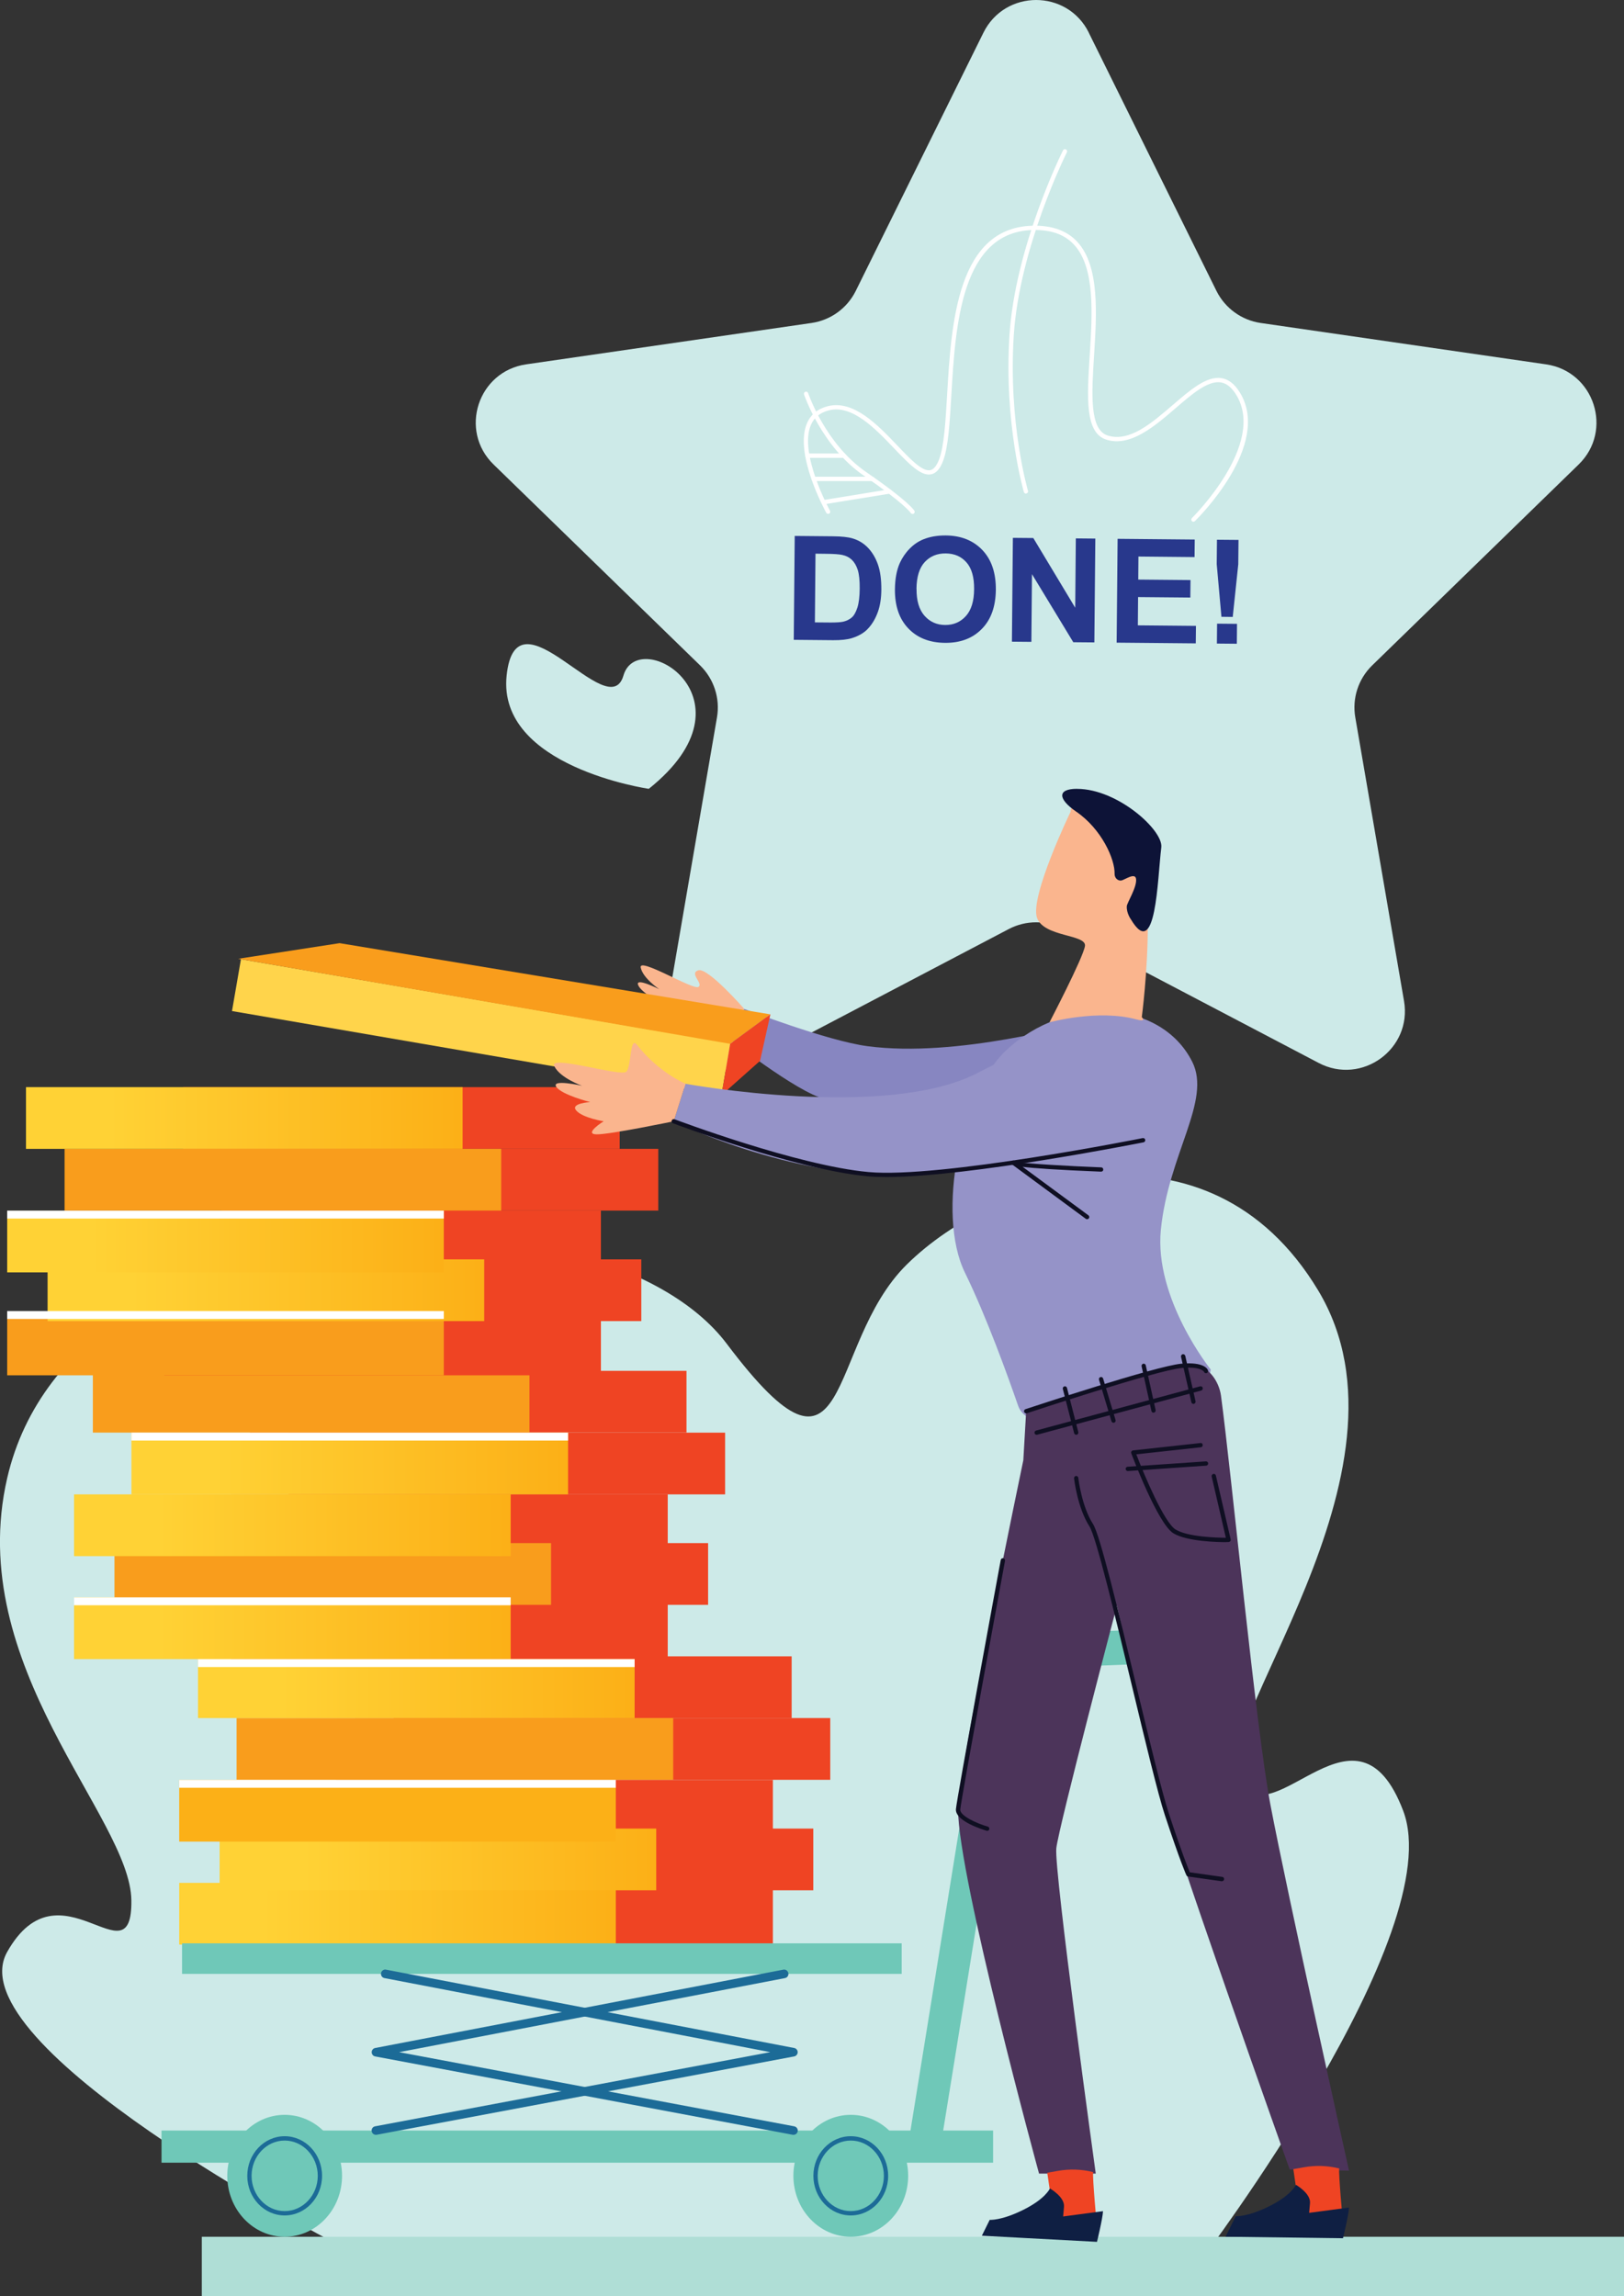 <svg width="99" height="140" viewBox="0 0 99 140" fill="none" xmlns="http://www.w3.org/2000/svg">
<rect x="0" y="0" width="99" height="140" fill="#333333" stroke="none"/>
<g clip-path="url(#clip0_2982_38749)">
<path d="M66.374 1.996L74.154 17.733C74.677 18.788 75.686 19.523 76.853 19.692L94.246 22.214C97.188 22.64 98.363 26.25 96.235 28.32L83.65 40.568C82.803 41.392 82.42 42.575 82.619 43.737L85.59 61.032C86.091 63.959 83.016 66.186 80.388 64.808L64.831 56.643C63.786 56.096 62.538 56.096 61.496 56.643L45.939 64.808C43.31 66.19 40.236 63.959 40.737 61.032L43.708 43.737C43.907 42.575 43.52 41.392 42.677 40.568L30.089 28.32C27.96 26.25 29.135 22.64 32.077 22.214L49.47 19.692C50.638 19.523 51.646 18.792 52.169 17.733L59.949 1.996C61.264 -0.665 65.063 -0.665 66.378 1.996H66.374Z" fill="#CDEAE8"/>
<path d="M20.284 136.685C20.284 136.685 -2.765 124.694 0.438 119.007C3.645 113.32 8.071 120.948 8.008 115.864C7.949 110.78 -2.209 101.59 0.438 90.121C4.514 72.451 36.573 71.671 44.308 81.935C52.044 92.198 50.258 82.064 55.27 77.105C60.689 71.741 73.657 67.547 80.351 78.667C87.045 89.79 73.282 105.649 75.546 108.759C77.807 111.868 82.711 102.965 85.539 110.402C88.367 117.838 73.19 137.847 73.19 137.847L20.284 136.685Z" fill="#CDEAE8"/>
<path d="M99 136.375H12.302V140H99V136.375Z" fill="#AFDED6"/>
<path d="M47.115 114.797H20.498V118.561H47.115V114.797Z" fill="#EF4423"/>
<path d="M49.578 111.488H22.961V115.252H49.578V111.488Z" fill="#EF4423"/>
<path d="M47.115 108.518H20.498V112.282H47.115V108.518Z" fill="#EF4423"/>
<path d="M50.613 104.75H23.996V108.514H50.613V104.75Z" fill="#EF4423"/>
<path d="M48.259 100.986H21.643V104.751H48.259V100.986Z" fill="#EF4423"/>
<path d="M37.541 114.797H10.925V118.561H37.541V114.797Z" fill="url(#paint0_linear_2982_38749)"/>
<path d="M40.004 111.488H13.388V115.252H40.004V111.488Z" fill="url(#paint1_linear_2982_38749)"/>
<path d="M37.541 108.518H10.925V112.282H37.541V108.518Z" fill="url(#paint2_linear_2982_38749)"/>
<path d="M41.04 104.75H14.423V108.514H41.04V104.75Z" fill="#F99D1C"/>
<path d="M38.687 100.986H12.07V104.751H38.687V100.986Z" fill="url(#paint3_linear_2982_38749)"/>
<path d="M40.705 97.391H14.088V101.155H40.705V97.391Z" fill="#EF4423"/>
<path d="M43.167 94.082H16.551V97.846H43.167V94.082Z" fill="#EF4423"/>
<path d="M40.705 91.111H14.088V94.876H40.705V91.111Z" fill="#EF4423"/>
<path d="M44.203 87.348H17.586V91.112H44.203V87.348Z" fill="#EF4423"/>
<path d="M41.849 83.58H15.232V87.344H41.849V83.58Z" fill="#EF4423"/>
<path d="M31.131 97.391H4.515V101.155H31.131V97.391Z" fill="url(#paint4_linear_2982_38749)"/>
<path d="M33.594 94.082H6.978V97.846H33.594V94.082Z" fill="#F99D1C"/>
<path d="M31.131 91.111H4.515V94.876H31.131V91.111Z" fill="url(#paint5_linear_2982_38749)"/>
<path d="M34.629 87.348H8.013V91.112H34.629V87.348Z" fill="url(#paint6_linear_2982_38749)"/>
<path d="M32.277 83.58H5.66V87.344H32.277V83.58Z" fill="#F99D1C"/>
<path d="M36.632 80.088H10.016V83.852H36.632V80.088Z" fill="#EF4423"/>
<path d="M39.095 76.783H12.479V80.547H39.095V76.783Z" fill="#EF4423"/>
<path d="M36.632 73.812H10.016V77.577H36.632V73.812Z" fill="#EF4423"/>
<path d="M40.129 70.045H13.513V73.809H40.129V70.045Z" fill="#EF4423"/>
<path d="M37.777 66.281H11.16V70.046H37.777V66.281Z" fill="#EF4423"/>
<path d="M27.055 80.088H0.438V83.852H27.055V80.088Z" fill="#F99D1C"/>
<path d="M29.518 76.783H2.901V80.547H29.518V76.783Z" fill="url(#paint7_linear_2982_38749)"/>
<path d="M27.055 73.812H0.438V77.577H27.055V73.812Z" fill="url(#paint8_linear_2982_38749)"/>
<path d="M30.553 70.045H3.937V73.809H30.553V70.045Z" fill="#F99D1C"/>
<path d="M28.201 66.281H1.584V70.046H28.201V66.281Z" fill="url(#paint9_linear_2982_38749)"/>
<path d="M27.055 73.812H0.438V74.294H27.055V73.812Z" fill="white"/>
<path d="M27.055 79.934H0.438V80.415H27.055V79.934Z" fill="white"/>
<path d="M34.629 87.348H8.013V87.829H34.629V87.348Z" fill="white"/>
<path d="M31.131 97.391H4.515V97.872H31.131V97.391Z" fill="white"/>
<path d="M38.686 101.156H12.069V101.638H38.686V101.156Z" fill="white"/>
<path d="M37.541 108.518H10.925V108.999H37.541V108.518Z" fill="white"/>
<path d="M60.539 129.898H9.846V131.858H60.539V129.898Z" fill="#6FC8B8"/>
<path d="M54.968 118.484H11.098V120.348H54.968V118.484Z" fill="#6FC8B8"/>
<path d="M20.851 132.658C20.851 130.607 19.286 128.941 17.353 128.941C15.42 128.941 13.855 130.607 13.855 132.658C13.855 134.709 15.42 136.374 17.353 136.374C19.286 136.374 20.851 134.709 20.851 132.658Z" fill="#6FC8B8"/>
<path d="M55.362 132.658C55.362 130.607 53.797 128.941 51.864 128.941C49.931 128.941 48.366 130.607 48.366 132.658C48.366 134.709 49.931 136.374 51.864 136.374C53.797 136.374 55.362 134.709 55.362 132.658Z" fill="#6FC8B8"/>
<path d="M51.864 135.074C50.608 135.074 49.585 133.994 49.585 132.659C49.585 131.325 50.608 130.244 51.864 130.244C53.12 130.244 54.143 131.325 54.143 132.659C54.143 133.994 53.12 135.074 51.864 135.074ZM51.864 130.509C50.752 130.509 49.846 131.476 49.846 132.659C49.846 133.843 50.752 134.81 51.864 134.81C52.976 134.81 53.882 133.843 53.882 132.659C53.882 131.476 52.976 130.509 51.864 130.509Z" fill="#1C6B97"/>
<path d="M17.353 135.074C16.098 135.074 15.074 133.994 15.074 132.659C15.074 131.325 16.098 130.244 17.353 130.244C18.609 130.244 19.633 131.325 19.633 132.659C19.633 133.994 18.609 135.074 17.353 135.074ZM17.353 130.509C16.241 130.509 15.336 131.476 15.336 132.659C15.336 133.843 16.241 134.81 17.353 134.81C18.465 134.81 19.371 133.843 19.371 132.659C19.371 131.476 18.465 130.509 17.353 130.509Z" fill="#1C6B97"/>
<path d="M62.097 101.419L60.16 101.066L55.362 130.772L57.299 131.125L62.097 101.419Z" fill="#6FC8B8"/>
<path d="M69.722 101.449L69.652 99.361L60.182 99.722L60.252 101.81L69.722 101.449Z" fill="#6FC8B8"/>
<path d="M48.367 130.159C48.367 130.159 48.333 130.159 48.319 130.155L22.873 125.38C22.747 125.358 22.659 125.248 22.659 125.123C22.659 124.998 22.747 124.888 22.873 124.865L47.748 120.09C47.892 120.057 48.028 120.157 48.057 120.3C48.087 120.443 47.991 120.579 47.847 120.605L24.331 125.119L48.418 129.641C48.562 129.67 48.654 129.806 48.628 129.946C48.606 130.071 48.495 130.159 48.37 130.159H48.367Z" fill="#1C6B97"/>
<path d="M22.916 130.158C22.791 130.158 22.681 130.07 22.659 129.945C22.633 129.801 22.725 129.665 22.869 129.64L46.956 125.118L23.439 120.604C23.296 120.578 23.203 120.439 23.229 120.299C23.255 120.156 23.399 120.053 23.539 120.09L48.414 124.865C48.539 124.887 48.627 124.997 48.627 125.122C48.627 125.247 48.535 125.357 48.414 125.379L22.968 130.154C22.968 130.154 22.935 130.158 22.92 130.158H22.916Z" fill="#1C6B97"/>
<path d="M63.16 68.165C63.16 68.165 56.654 68.47 50.281 67.004C48.591 66.614 44.312 63.232 44.312 63.232L45.369 61.512C45.369 61.512 50.436 63.467 52.895 63.787C58.392 64.508 65.487 62.423 66.566 62.265C68.131 62.03 64.431 66.982 63.164 68.165H63.16Z" fill="#8786C1"/>
<path d="M45.369 61.512C45.369 61.512 43.156 58.975 42.571 59.159C41.985 59.343 42.902 59.968 42.574 60.173C42.246 60.379 38.922 58.332 39.058 58.993C39.198 59.655 40.192 60.313 40.192 60.313C40.192 60.313 38.73 59.574 38.896 60.045C39.062 60.515 40.391 61.229 40.391 61.229C40.391 61.229 39.367 61.026 39.588 61.475C39.809 61.923 40.814 62.35 40.814 62.35C40.814 62.35 39.647 62.728 40.288 62.908C40.928 63.089 44.305 63.228 44.305 63.228L45.361 61.508L45.369 61.512Z" fill="#FAB58E"/>
<path d="M44.525 63.614L14.688 58.484L14.143 61.643L43.98 66.773L44.525 63.614Z" fill="#FFD44B"/>
<path d="M14.521 58.456L20.703 57.504L46.963 61.845L44.511 63.643L14.521 58.456Z" fill="#F99D1C"/>
<path d="M43.98 66.772L44.511 63.643L46.963 61.846L46.333 64.68L43.98 66.772Z" fill="#EF4423"/>
<path d="M73.809 83.504C73.809 83.504 70.341 79.178 70.768 74.965C71.235 70.344 73.868 67.095 72.679 64.735C70.786 60.971 65.02 60.592 61.335 64.04C58.569 66.628 57.06 73.991 58.824 77.594C60.145 80.292 61.478 84.008 62.064 85.703C62.248 86.232 62.752 86.574 63.308 86.552C64.508 86.511 66.581 86.552 67.829 87.192C72.749 89.724 73.275 86.544 73.805 83.501L73.809 83.504Z" fill="#9593C8"/>
<path d="M68.992 69.57C68.992 69.57 62.148 71.444 55.13 71.643C48.112 71.841 41.068 68.364 41.068 68.364L41.786 66.077C41.786 66.077 54.04 68.323 59.611 65.408C64.611 62.791 66.805 63.052 67.877 62.629C69.427 62.019 69.95 68.018 68.992 69.573V69.57Z" fill="#9593C8"/>
<path d="M41.791 66.076C41.791 66.076 40.152 65.396 38.83 63.702C38.385 63.128 38.502 65.01 38.182 65.341C37.862 65.672 33.436 64.279 33.79 65.003C34.143 65.727 35.48 66.198 35.48 66.198C35.48 66.198 33.58 65.771 33.911 66.264C34.242 66.757 35.98 67.194 35.98 67.194C35.98 67.194 34.743 67.26 35.13 67.709C35.516 68.161 36.798 68.363 36.798 68.363C36.798 68.363 35.561 69.138 36.352 69.161C37.144 69.183 41.072 68.363 41.072 68.363L41.791 66.076Z" fill="#FAB58E"/>
<path d="M54.033 71.764C53.621 71.764 53.249 71.749 52.918 71.72C48.532 71.323 41.099 68.514 41.025 68.485C40.959 68.459 40.922 68.382 40.948 68.316C40.974 68.25 41.051 68.213 41.117 68.239C41.191 68.268 48.588 71.062 52.94 71.459C57.288 71.86 69.538 69.415 69.659 69.389C69.733 69.375 69.799 69.422 69.814 69.492C69.829 69.562 69.781 69.632 69.711 69.647C69.597 69.669 59.081 71.764 54.03 71.764H54.033Z" fill="#0F0F22"/>
<path d="M66.269 74.336C66.243 74.336 66.213 74.329 66.191 74.31L61.751 71.035C61.648 70.998 61.637 70.965 61.629 70.936C61.614 70.88 61.651 70.803 61.703 70.774C61.747 70.744 61.806 70.748 61.846 70.781L61.909 70.829C62.454 70.95 65.33 71.105 67.13 71.174C67.204 71.174 67.259 71.237 67.255 71.311C67.255 71.384 67.2 71.432 67.119 71.436C64.391 71.325 63.028 71.226 62.34 71.141L66.35 74.097C66.408 74.141 66.419 74.222 66.379 74.281C66.353 74.314 66.313 74.332 66.272 74.332L66.269 74.336Z" fill="#0F0F22"/>
<path d="M65.263 49.494C65.263 49.494 62.755 54.684 63.219 55.967C63.647 57.147 66.257 56.953 66.139 57.684C66.021 58.412 63.978 62.331 63.978 62.331C63.978 62.331 66.945 61.511 69.295 62.158C69.924 62.331 69.604 62.014 69.604 62.014C69.604 62.014 71.077 51.042 68.127 49.575C65.178 48.108 65.266 49.498 65.266 49.498L65.263 49.494Z" fill="#FAB58E"/>
<path d="M65.672 48.094C64.398 48.09 64.527 48.744 65.594 49.476C67.174 50.557 67.973 52.406 67.947 53.281C67.94 53.52 68.142 53.725 68.367 53.681C68.566 53.641 69.195 53.181 69.254 53.582C69.328 54.067 68.706 55.038 68.691 55.247C68.662 55.677 68.945 56.06 68.945 56.06C70.48 58.629 70.554 53.637 70.793 51.663C70.919 50.623 68.139 48.105 65.672 48.097V48.094Z" fill="#0D1337"/>
<path d="M72.748 83.277C73.654 83.218 74.317 84.236 74.431 85.089C75.053 89.692 76.566 105.395 77.443 110.023C78.481 115.49 82.237 132.344 82.237 132.344L78.621 132.274C78.621 132.274 70.981 110.828 70.322 107.899C69.659 104.965 68.087 97.896 68.087 97.896C68.087 97.896 64.549 111.35 64.394 112.681C64.239 114.012 66.798 132.524 66.798 132.524H63.341C63.341 132.524 58.403 114.457 58.403 110.306C58.403 108.09 62.383 89.026 62.383 89.026L62.556 86.034C62.556 86.034 69.457 83.49 72.748 83.269V83.277Z" fill="#4C345A"/>
<path d="M81.64 132.207C81.585 132.52 81.872 135.56 81.872 135.56L79.254 135.067L78.842 132.251L79.49 132.137C80.204 132.009 80.937 132.034 81.644 132.211L81.64 132.207Z" fill="#EF4423"/>
<path d="M82.237 134.6C82.211 135.067 81.869 136.464 81.869 136.464L74.711 136.372L75.329 135.122C75.329 135.122 76.044 135.181 77.391 134.505C78.739 133.832 79 133.207 79 133.207C79 133.207 79.91 133.725 79.858 134.321L79.807 134.916L82.24 134.593L82.237 134.6Z" fill="#0F1F43"/>
<path d="M66.64 132.428C66.585 132.74 66.872 135.78 66.872 135.78L64.254 135.288L63.842 132.472L64.49 132.358C65.204 132.229 65.937 132.255 66.644 132.432L66.64 132.428Z" fill="#EF4423"/>
<path d="M67.24 134.821C67.215 135.288 66.872 136.685 66.872 136.685L59.855 136.31L60.333 135.343C60.333 135.343 61.047 135.402 62.395 134.725C63.743 134.053 64.004 133.428 64.004 133.428C64.004 133.428 64.913 133.946 64.862 134.542L64.81 135.137L67.244 134.814L67.24 134.821Z" fill="#0F1F43"/>
<path d="M62.556 86.169C62.501 86.169 62.45 86.136 62.431 86.081C62.409 86.011 62.446 85.938 62.516 85.916C62.84 85.809 70.458 83.284 72.019 83.144C73.396 83.023 73.613 83.464 73.643 83.552C73.665 83.622 73.628 83.695 73.558 83.718C73.492 83.74 73.414 83.703 73.392 83.633C73.392 83.633 73.219 83.298 72.045 83.405C70.513 83.541 62.678 86.14 62.601 86.166C62.586 86.169 62.571 86.173 62.56 86.173L62.556 86.169Z" fill="#0F0F22"/>
<path d="M63.193 87.478C63.134 87.478 63.083 87.441 63.068 87.382C63.05 87.312 63.09 87.239 63.16 87.22L73.156 84.526C73.23 84.507 73.3 84.548 73.318 84.618C73.337 84.688 73.296 84.761 73.226 84.78L63.23 87.474C63.23 87.474 63.208 87.478 63.197 87.478H63.193Z" fill="#0F0F22"/>
<path d="M72.755 85.596C72.697 85.596 72.641 85.556 72.627 85.493L71.997 82.725C71.982 82.656 72.026 82.586 72.096 82.567C72.166 82.553 72.236 82.597 72.255 82.666L72.881 85.435C72.895 85.504 72.851 85.574 72.781 85.593C72.77 85.593 72.763 85.593 72.752 85.593L72.755 85.596Z" fill="#0F0F22"/>
<path d="M70.322 86.133C70.263 86.133 70.208 86.093 70.193 86.03L69.593 83.302C69.578 83.233 69.622 83.163 69.692 83.144C69.766 83.133 69.832 83.174 69.847 83.244L70.447 85.971C70.462 86.041 70.417 86.111 70.347 86.126C70.336 86.126 70.329 86.126 70.318 86.126L70.322 86.133Z" fill="#0F0F22"/>
<path d="M67.88 86.744C67.825 86.744 67.769 86.707 67.755 86.652L66.996 84.123C66.974 84.053 67.015 83.98 67.085 83.961C67.155 83.939 67.228 83.98 67.247 84.049L68.005 86.578C68.027 86.648 67.987 86.722 67.917 86.74C67.906 86.744 67.891 86.748 67.88 86.748V86.744Z" fill="#0F0F22"/>
<path d="M65.609 87.478C65.55 87.478 65.495 87.437 65.48 87.378L64.791 84.684C64.773 84.614 64.817 84.544 64.887 84.526C64.953 84.507 65.027 84.551 65.045 84.621L65.734 87.316C65.752 87.386 65.708 87.455 65.638 87.474C65.627 87.474 65.616 87.478 65.605 87.478H65.609Z" fill="#0F0F22"/>
<path d="M74.493 114.699C74.493 114.699 74.482 114.699 74.475 114.699L72.424 114.409C72.38 114.401 72.343 114.375 72.325 114.335C72.31 114.306 71.964 113.552 71.01 110.666C70.594 109.406 69.821 106.189 69.004 102.785C67.98 98.521 66.817 93.691 66.415 93.066C65.683 91.926 65.484 90.206 65.476 90.132C65.469 90.062 65.52 89.996 65.59 89.989C65.66 89.982 65.727 90.033 65.734 90.103C65.734 90.121 65.933 91.834 66.632 92.922C67.056 93.58 68.175 98.227 69.254 102.719C70.071 106.119 70.845 109.328 71.257 110.578C72.052 112.993 72.431 113.92 72.531 114.155L74.512 114.434C74.585 114.445 74.633 114.511 74.622 114.581C74.611 114.648 74.556 114.695 74.493 114.695V114.699Z" fill="#0F0F22"/>
<path d="M60.181 111.623C60.181 111.623 60.155 111.623 60.144 111.619C59.945 111.56 58.218 111.038 58.274 110.303C58.325 109.652 60.895 95.702 61.006 95.11C61.02 95.037 61.087 94.993 61.16 95.004C61.23 95.018 61.278 95.085 61.267 95.158C61.241 95.305 58.587 109.689 58.539 110.325C58.509 110.7 59.504 111.16 60.218 111.369C60.288 111.391 60.328 111.461 60.306 111.531C60.288 111.59 60.236 111.626 60.181 111.626V111.623Z" fill="#0F0F22"/>
<path d="M74.766 94.025C74.246 94.025 72.365 93.988 71.533 93.485C70.579 92.904 69.029 88.783 68.963 88.607C68.948 88.57 68.952 88.526 68.974 88.493C68.996 88.46 69.033 88.434 69.07 88.43L73.175 87.982C73.252 87.963 73.311 88.026 73.319 88.096C73.326 88.169 73.275 88.232 73.204 88.239L69.269 88.669C69.755 89.941 70.973 92.834 71.669 93.257C72.417 93.709 74.184 93.753 74.729 93.757L73.864 90.022C73.849 89.952 73.893 89.882 73.963 89.864C74.037 89.846 74.107 89.893 74.121 89.963L75.023 93.856C75.034 93.896 75.023 93.933 74.998 93.966C74.972 93.996 74.935 94.014 74.898 94.018C74.887 94.018 74.839 94.018 74.766 94.018V94.025Z" fill="#0F0F22"/>
<path d="M68.753 89.688C68.683 89.688 68.628 89.636 68.62 89.567C68.617 89.493 68.668 89.431 68.742 89.427L73.51 89.1C73.587 89.096 73.646 89.148 73.65 89.221C73.653 89.295 73.602 89.357 73.528 89.361L68.76 89.688C68.76 89.688 68.753 89.688 68.749 89.688H68.753Z" fill="#0F0F22"/>
<path d="M48.443 32.676L50.781 32.698C51.307 32.702 51.709 32.746 51.985 32.83C52.357 32.944 52.673 33.139 52.935 33.422C53.196 33.705 53.395 34.047 53.531 34.455C53.668 34.859 53.73 35.359 53.727 35.951C53.723 36.473 53.653 36.922 53.52 37.297C53.358 37.756 53.126 38.127 52.832 38.41C52.607 38.623 52.305 38.789 51.93 38.907C51.646 38.995 51.267 39.035 50.796 39.032L48.388 39.01L48.447 32.679L48.443 32.676ZM49.713 33.757L49.676 37.947L50.634 37.955C50.991 37.955 51.249 37.94 51.407 37.903C51.613 37.855 51.786 37.767 51.926 37.646C52.066 37.524 52.176 37.322 52.269 37.039C52.357 36.756 52.405 36.37 52.408 35.881C52.412 35.392 52.372 35.017 52.291 34.753C52.206 34.492 52.088 34.286 51.933 34.135C51.779 33.988 51.584 33.885 51.344 33.834C51.168 33.793 50.818 33.767 50.295 33.764L49.721 33.757H49.713Z" fill="#28388C"/>
<path d="M54.555 35.933C54.562 35.29 54.662 34.749 54.86 34.312C55.008 33.992 55.206 33.702 55.457 33.448C55.707 33.194 55.983 33.007 56.282 32.886C56.679 32.724 57.136 32.643 57.651 32.647C58.587 32.654 59.33 32.952 59.886 33.536C60.442 34.121 60.715 34.926 60.707 35.959C60.696 36.981 60.413 37.778 59.849 38.348C59.286 38.922 58.542 39.201 57.611 39.194C56.668 39.186 55.921 38.892 55.368 38.311C54.816 37.73 54.547 36.94 54.555 35.929V35.933ZM55.873 35.904C55.866 36.62 56.028 37.164 56.355 37.539C56.683 37.911 57.103 38.102 57.614 38.105C58.126 38.109 58.546 37.929 58.877 37.565C59.209 37.201 59.378 36.653 59.382 35.918C59.389 35.194 59.235 34.65 58.918 34.29C58.601 33.929 58.181 33.746 57.651 33.742C57.125 33.738 56.698 33.915 56.37 34.271C56.042 34.628 55.877 35.172 55.869 35.9L55.873 35.904Z" fill="#28388C"/>
<path d="M61.687 39.123L61.746 32.793L62.991 32.804L65.546 37.053L65.583 32.826L66.772 32.837L66.713 39.167L65.428 39.156L62.91 35.006L62.873 39.134L61.684 39.123H61.687Z" fill="#28388C"/>
<path d="M68.071 39.182L68.13 32.852L72.832 32.896L72.821 33.965L69.4 33.932L69.389 35.337L72.574 35.366L72.563 36.432L69.378 36.403L69.364 38.127L72.906 38.16L72.895 39.226L68.071 39.182Z" fill="#28388C"/>
<path d="M74.459 37.61L74.172 34.393L74.187 32.908L75.501 32.919L75.486 34.404L75.148 37.614L74.459 37.606V37.61ZM74.183 39.238L74.194 38.025L75.409 38.036L75.398 39.249L74.183 39.238Z" fill="#28388C"/>
<path d="M39.551 48.094C39.551 48.094 30.302 46.759 30.884 41.19C31.465 35.621 37.106 44.285 38.005 41.19C38.903 38.095 46.4 42.62 39.551 48.094Z" fill="#CDEAE8"/>
<path d="M72.755 31.812C72.722 31.812 72.685 31.798 72.659 31.772C72.608 31.721 72.611 31.636 72.659 31.588C72.703 31.544 77.21 27.078 75.362 24.075C75.082 23.619 74.772 23.369 74.415 23.314C73.627 23.196 72.674 24.019 71.661 24.891C70.373 26.001 68.911 27.258 67.453 26.809C66.127 26.401 66.267 24.214 66.429 21.681C66.591 19.171 66.772 16.326 65.479 14.925C64.938 14.337 64.191 14.043 63.185 14.024C63.152 14.024 63.115 14.024 63.082 14.024C58.587 14.024 58.244 19.843 57.994 24.1C57.895 25.791 57.81 27.251 57.493 28.096C57.309 28.589 57.07 28.857 56.76 28.919C56.145 29.044 55.42 28.295 54.514 27.346C53.369 26.144 51.944 24.644 50.516 25.023C49.986 25.163 49.632 25.453 49.433 25.909C48.686 27.648 50.578 31.103 50.597 31.14C50.63 31.202 50.608 31.283 50.545 31.316C50.479 31.349 50.402 31.327 50.369 31.265C50.288 31.118 48.399 27.662 49.194 25.806C49.422 25.277 49.842 24.927 50.45 24.769C52.029 24.358 53.513 25.913 54.706 27.166C55.486 27.986 56.223 28.765 56.709 28.666C56.919 28.622 57.099 28.401 57.25 28.004C57.552 27.195 57.637 25.755 57.736 24.086C57.99 19.722 58.34 13.76 63.082 13.76C63.119 13.76 63.156 13.76 63.193 13.76C64.257 13.782 65.093 14.113 65.674 14.745C67.044 16.23 66.856 19.134 66.694 21.696C66.547 24.016 66.407 26.207 67.534 26.556C68.856 26.964 70.196 25.806 71.492 24.692C72.552 23.777 73.55 22.917 74.456 23.053C74.894 23.122 75.262 23.409 75.586 23.935C77.541 27.118 73.035 31.585 72.843 31.772C72.817 31.798 72.784 31.809 72.751 31.809L72.755 31.812Z" fill="white"/>
<path d="M62.541 30.094C62.486 30.094 62.431 30.058 62.416 29.999C62.405 29.958 61.19 25.819 61.54 20.416C61.89 15.008 64.772 9.226 64.802 9.167C64.835 9.101 64.912 9.075 64.979 9.108C65.045 9.141 65.071 9.218 65.038 9.285C65.008 9.343 62.151 15.074 61.801 20.43C61.455 25.786 62.655 29.881 62.666 29.922C62.689 29.991 62.648 30.065 62.578 30.083C62.567 30.087 62.552 30.091 62.541 30.091V30.094Z" fill="white"/>
<path d="M55.627 31.335C55.583 31.335 55.539 31.312 55.517 31.272C55.502 31.25 55.134 30.702 52.659 29C50.089 27.236 49.025 24.078 49.014 24.049C48.992 23.979 49.029 23.905 49.099 23.883C49.165 23.861 49.242 23.898 49.265 23.968C49.276 23.997 50.314 27.07 52.81 28.787C55.369 30.544 55.73 31.114 55.741 31.14C55.778 31.202 55.76 31.283 55.697 31.32C55.675 31.331 55.653 31.338 55.631 31.338L55.627 31.335Z" fill="white"/>
<path d="M51.444 27.915H49.223C49.15 27.915 49.091 27.856 49.091 27.783C49.091 27.709 49.15 27.65 49.223 27.65H51.444C51.517 27.65 51.576 27.709 51.576 27.783C51.576 27.856 51.517 27.915 51.444 27.915Z" fill="white"/>
<path d="M53.174 29.331H49.61C49.536 29.331 49.477 29.272 49.477 29.199C49.477 29.125 49.536 29.066 49.61 29.066H53.174C53.248 29.066 53.307 29.125 53.307 29.199C53.307 29.272 53.248 29.331 53.174 29.331Z" fill="white"/>
<path d="M50.229 30.746C50.166 30.746 50.111 30.702 50.1 30.636C50.089 30.566 50.137 30.497 50.211 30.485L54.206 29.835C54.283 29.827 54.346 29.872 54.356 29.945C54.368 30.015 54.32 30.085 54.246 30.096L50.251 30.746C50.251 30.746 50.236 30.746 50.229 30.746Z" fill="white"/>
</g>
<defs>
<linearGradient id="paint0_linear_2982_38749" x1="10.925" y1="116.679" x2="37.541" y2="116.679" gradientUnits="userSpaceOnUse">
<stop offset="0.19" stop-color="#FFD235"/>
<stop offset="0.99" stop-color="#FCB017"/>
</linearGradient>
<linearGradient id="paint1_linear_2982_38749" x1="13.388" y1="113.37" x2="40.004" y2="113.37" gradientUnits="userSpaceOnUse">
<stop offset="0.19" stop-color="#FFD235"/>
<stop offset="0.99" stop-color="#FCB017"/>
</linearGradient>
<linearGradient id="paint2_linear_2982_38749" x1="0" y1="110.4" x2="0.369" y2="110.4" gradientUnits="userSpaceOnUse">
<stop offset="0.19" stop-color="#FFD235"/>
<stop offset="0.99" stop-color="#FCB017"/>
</linearGradient>
<linearGradient id="paint3_linear_2982_38749" x1="12.07" y1="102.868" x2="38.687" y2="102.868" gradientUnits="userSpaceOnUse">
<stop offset="0.19" stop-color="#FFD235"/>
<stop offset="0.99" stop-color="#FCB017"/>
</linearGradient>
<linearGradient id="paint4_linear_2982_38749" x1="4.515" y1="99.273" x2="31.131" y2="99.273" gradientUnits="userSpaceOnUse">
<stop offset="0.19" stop-color="#FFD235"/>
<stop offset="0.99" stop-color="#FCB017"/>
</linearGradient>
<linearGradient id="paint5_linear_2982_38749" x1="4.515" y1="92.993" x2="31.131" y2="92.993" gradientUnits="userSpaceOnUse">
<stop offset="0.19" stop-color="#FFD235"/>
<stop offset="0.99" stop-color="#FCB017"/>
</linearGradient>
<linearGradient id="paint6_linear_2982_38749" x1="8.013" y1="89.23" x2="34.629" y2="89.23" gradientUnits="userSpaceOnUse">
<stop offset="0.19" stop-color="#FFD235"/>
<stop offset="0.99" stop-color="#FCB017"/>
</linearGradient>
<linearGradient id="paint7_linear_2982_38749" x1="2.901" y1="78.665" x2="29.518" y2="78.665" gradientUnits="userSpaceOnUse">
<stop offset="0.19" stop-color="#FFD235"/>
<stop offset="0.99" stop-color="#FCB017"/>
</linearGradient>
<linearGradient id="paint8_linear_2982_38749" x1="0.438" y1="75.695" x2="27.055" y2="75.695" gradientUnits="userSpaceOnUse">
<stop offset="0.19" stop-color="#FFD235"/>
<stop offset="0.99" stop-color="#FCB017"/>
</linearGradient>
<linearGradient id="paint9_linear_2982_38749" x1="1.584" y1="68.163" x2="28.201" y2="68.163" gradientUnits="userSpaceOnUse">
<stop offset="0.19" stop-color="#FFD235"/>
<stop offset="0.99" stop-color="#FCB017"/>
</linearGradient>
<clipPath id="clip0_2982_38749">
<rect width="99" height="140" fill="white"/>
</clipPath>
</defs>
</svg>
